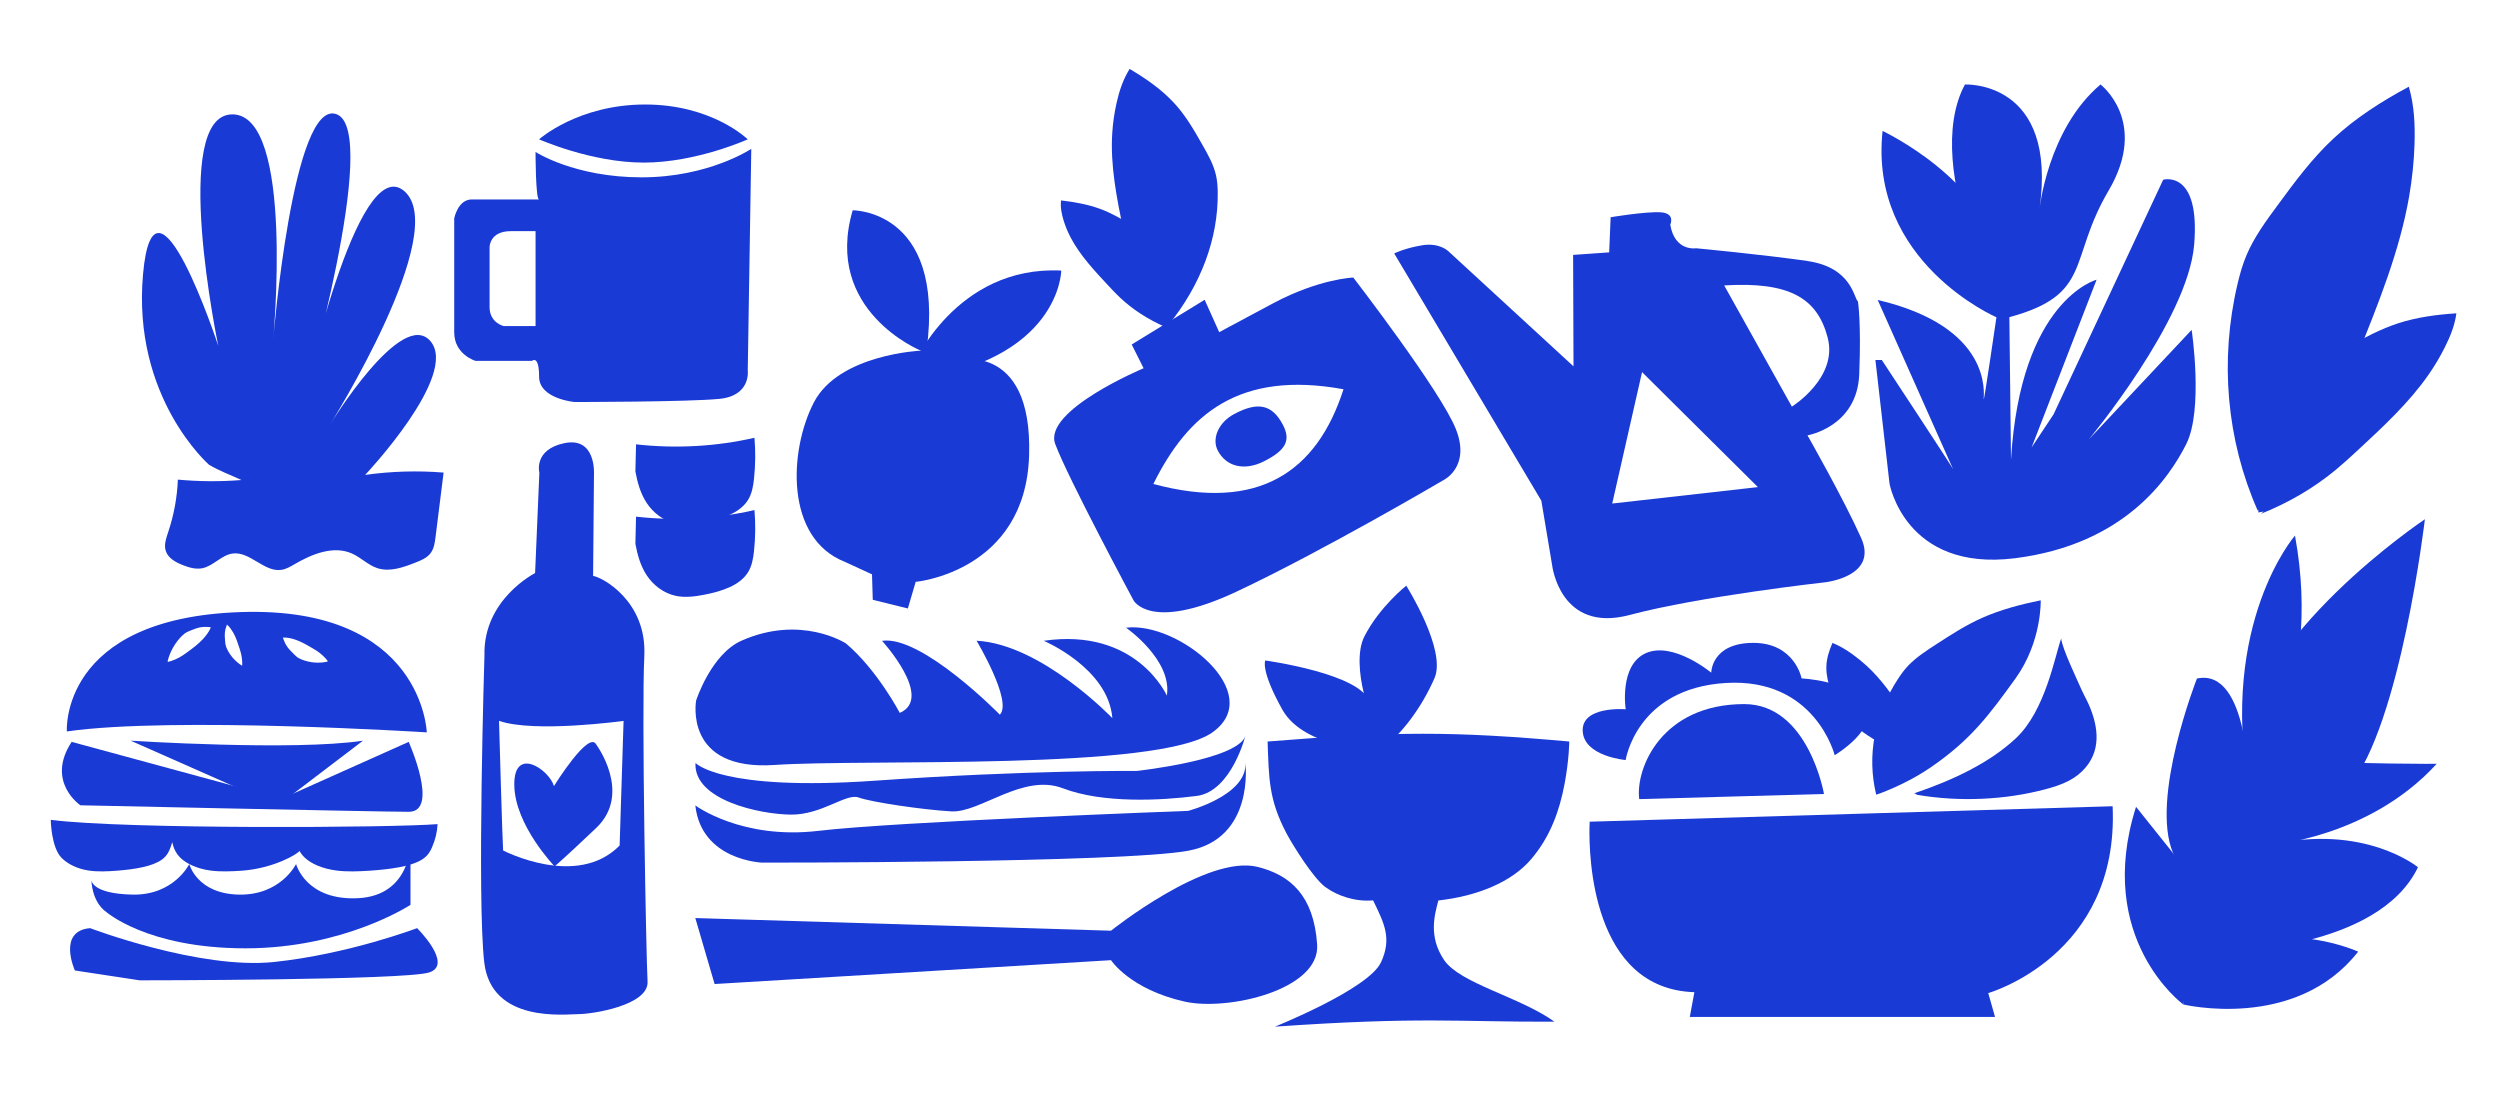 <?xml version="1.0" encoding="UTF-8"?>
<svg xmlns="http://www.w3.org/2000/svg" id="Calque_1" viewBox="0 0 1210 533">
  <path d="M1092.72,247.1c-15.08-34.1-18.49-72.72-9.74-109.7,1.1-4.7,2.4-9.35,4.32-13.86,3.66-8.73,9.51-16.68,15.32-24.55,8.13-11.07,16.34-22.19,26.61-31.79,10.69-10,23.42-18.15,36.64-25.22,2.65,9.05,3.07,18.59,2.75,28.08-.28,8.31-1.16,16.59-2.57,24.88-4.56,26.37-14.9,51.94-25.14,77.32-2.68,6.7-5.43,13.41-8.49,20.01-9.29,19.78-21.96,38.43-37.46,55.06,.34-.83,.74-1.67,1.08-2.5" style="fill:#1a3ad6;"></path>
  <path d="M1093.04,248.04c-.11-22.99,7.74-45.5,22.43-64.05,1.86-2.33,3.81-4.66,6.08-6.67,4.41-3.96,9.91-6.9,15.36-9.83,7.65-4.11,15.33-8.26,23.87-11.04,8.88-2.88,18.47-4.19,28.11-4.8-.74,5.76-2.96,11.21-5.6,16.45-2.29,4.6-4.92,9.02-7.91,13.3-9.48,13.62-22.13,25.32-34.67,36.93-3.33,3.09-6.67,6.13-10.19,9.06-10.55,8.73-22.84,15.96-36.24,21.3,.42-.35,.87-.74,1.26-1.11" style="fill:#1a3ad6;"></path>
  <path d="M874.88,126.33c-21.68-3.13-53.96-6.17-53.96-6.17,0,0-10.32,1.73-12.51-11.41,0,0,2.63-5.5-4.55-5.99-7.18-.49-24.31,2.38-24.31,2.38l-.71,17-17.45,1.23,.19,53.94-60.51-55.67s-4.28-4.35-12.82-2.92c-8.54,1.43-13.45,3.94-13.45,3.94l71.21,119.67,5.22,31.2s3.77,33.13,37.57,24.1c33.8-9.03,94.42-15.79,94.42-15.79,0,0,26.04-2.67,17.56-21.51-8.43-18.85-25.96-49.63-25.96-49.63,0,0,24.04-4.02,25.05-29.51,1.02-25.49-.62-35.3-.62-35.3-2-1.35-2.75-16.42-24.43-19.55h.04Zm-94.57,117.42l14.44-63.65,56.07,55.66-70.51,7.95v.05Zm86.93-46.99l-32.74-58.62c31.45-1.88,45.09,5.96,50.12,25.38,5.02,19.42-17.37,33.29-17.37,33.29v-.05Z" style="fill:#1a3ad6;"></path>
  <path d="M228.39,96.55h32.52c-1.71,0-1.71-22.99-1.71-22.99,0,0,18.83,12.27,51.35,12.27s53.07-13.79,53.07-13.79l-1.71,107.22s1.71,12.27-13.69,13.79c-15.41,1.52-70.18,1.52-70.18,1.52,0,0-17.12-1.52-17.12-12.26s-3.42-7.65-3.42-7.65h-27.39s-10.27-3.07-10.27-13.79v-55.15s1.71-9.2,8.56-9.2v.02Zm8.56,52.08c0,7.65,6.85,9.2,6.85,9.2h15.41v-45.95h-11.98c-10.27,0-10.27,7.65-10.27,7.65v29.09Z" style="fill:#1a3ad6;"></path>
  <path d="M361.93,67.43s-24.87,11.27-50.33,11.27-50.69-11.27-50.69-11.27c0,0,18.83-16.85,51.35-16.85s49.64,16.85,49.64,16.85h.02Z" style="fill:#1a3ad6;"></path>
  <path d="M908.08,384.62c-4.58-18.86-.86-38.61,10.6-56.11,1.46-2.22,3.03-4.39,4.97-6.42,3.77-3.94,8.81-7.23,13.83-10.48,7.04-4.56,14.14-9.17,22.33-12.77,8.55-3.75,18.12-6.3,27.89-8.29,0,0,.67,19.96-12.23,37.87-12.89,17.91-21.75,29.66-40.38,42.55-13.42,9.31-27.01,13.66-27.01,13.66Z" style="fill:#1a3ad6;"></path>
  <path d="M929.73,367.86c-15.21-4.58-28.39-12.18-37.44-21.61-1.15-1.19-2.22-2.41-3.08-3.73-1.65-2.51-2.41-5.25-3.18-7.95-1.05-3.8-2.12-7.64-2.08-11.51,.02-4.04,1.27-8.02,2.96-11.89,3.63,1.46,6.78,3.42,9.67,5.49,2.53,1.82,4.89,3.75,7.07,5.76,6.95,6.42,11.91,13.71,16.86,20.94,1.31,1.91,2.6,3.82,3.77,5.78,3.46,5.87,5.56,12.11,6.18,18.41-.14-.24-.31-.48-.45-.72" style="fill:#1a3ad6;"></path>
  <path d="M926.3,384.02c18.98-6.4,36.56-14.76,49.28-26.6,14.45-13.42,19.03-40.14,22.04-48.38,.36,4.66,8.07,20.68,10.01,25.14,.69,1.6,1.58,3.18,2.36,4.75,1.41,2.82,2.53,5.71,3.37,8.64,1.53,5.4,2.01,10.98,.31,16.33-1.72,5.37-5.78,10.51-12.18,13.9-3.49,1.86-7.55,3.15-11.7,4.25-19.41,5.13-41.22,6.11-61.44,2.72-.53-.1-1.19-.29-1.15-.67,.05-.38,1.15-.05,.67,.12" style="fill:#1a3ad6;"></path>
  <path d="M769.41,397.7s-.05,.93-.1,2.6c-.29,13.82,1.08,78.35,50.77,79.92l-2.22,11.99h147.74l-3.29-11.56s63.44-18,60.2-90.43" style="fill:#1a3ad6;"></path>
  <path d="M793.41,386.77l89.4-2.48s-7.52-43.48-38.59-43.51c-39.93,0-52.7,31.04-50.84,45.97l.02,.02Z" style="fill:#1a3ad6;"></path>
  <path d="M786.82,367.86s5.18-34.67,48.47-37.3c43.29-2.63,52.7,34.96,52.7,34.96,0,0,22.11-13.16,14.59-24.71-7.52-11.56-30.59-12.44-30.59-12.44,0,0-3.29-17.31-23.52-17.22-20.23,.1-20.23,14.42-20.23,14.42,0,0-18.34-15.21-31.52-9.5-13.18,5.71-9.89,27.22-9.89,27.22,0,0-21.35-1.77-20.8,10.53,.55,12.3,20.8,14.04,20.8,14.04h-.02Z" style="fill:#1a3ad6;"></path>
  <path d="M1056.66,486.13s-43.12-31.67-22.82-95.63l35.43,44.34-12.61,51.3Z" style="fill:#1a3ad6;"></path>
  <path d="M1063.32,328.41s-22.84,58.1-11.52,84.56c11.31,26.46,17.47,21.89,17.47,21.89l19.24-52.76s.21-59.16-25.19-53.69Z" style="fill:#1a3ad6;"></path>
  <path d="M1110.77,259.21s-36.63,42.16-22.26,122.89c0,0,36.31-46.65,22.26-122.89Z" style="fill:#1a3ad6;"></path>
  <path d="M1173.65,251.32s-84.58,56.29-89.53,113.67c0,0,27.87,45.8,52.84,15.78,24.97-30.02,36.69-129.45,36.69-129.45Z" style="fill:#1a3ad6;"></path>
  <path d="M1091.83,367.46l-28.48,57.62-6.69,61.07s54.4,13.15,84.69-25.55c0,0-33.66-15.41-63.95-.05,0,0,73.62-.69,92.9-40.8,0,0-26.03-21.46-71.78-10.73,0,0,48.09-3.4,80.84-39.34,0,0-29.81,.37-87.53-2.21Z" style="fill:#1a3ad6;"></path>
  <path d="M176.75,229.85c12.55-1.76,25.32-2.15,37.95-1.12-1.29,10.39-2.61,20.8-3.9,31.18-.35,2.76-.73,5.65-2.43,7.85-1.74,2.3-4.6,3.48-7.31,4.53-5.9,2.33-12.4,4.66-18.44,2.69-4.48-1.48-7.92-5.14-12.22-7.06-8.9-3.99-19.28,.15-27.7,5.07-2,1.18-4.05,2.4-6.35,2.79-8.4,1.38-15.28-8.98-23.73-7.88-5.49,.72-9.39,6.11-14.8,7.14-3.14,.59-6.38-.36-9.36-1.54-3.47-1.35-7.13-3.38-8.25-6.91-.94-2.97,.23-6.17,1.21-9.11,2.73-8.19,4.33-16.73,4.66-25.35,10.25,.95,20.54,1.02,30.79,.2-5.24-2.43-10.7-4.42-15.69-7.37,0,0-37.34-32.49-31.95-92.34,5.39-59.86,36.43,34.84,36.43,34.84,0,0-23.48-112.11,6.81-112.11s19.68,109.84,19.68,109.84c0,0,9.56-118.53,30.92-109.84,21.35,8.72-16.52,139.38-16.52,139.38,0,0,26.21-121.78,49.08-102.27,22.84,19.52-35.87,112.98-35.87,112.98,0,0,34.69-56.79,48.6-40.29,13.91,16.5-31.62,64.69-31.62,64.69h.03Z" style="fill:#1a3ad6;"></path>
  <path d="M24.57,396.78s.13,13.31,5.29,18.49c2.68,2.68,7.15,5.19,13.03,6.07,4.36,.65,9.08,.43,13.59,.09,8.32-.65,17.24-1.97,21.93-5.42,2.36-1.73,3.37-3.82,4.13-5.88,.3-.82,.58-1.66,.84-2.51,.54,2.64,1.58,5.25,4.04,7.65,2.87,2.74,7.91,5.19,14.43,6.07,4.84,.65,10.05,.41,15.04,.09,15.41-1.06,27.27-8.1,28.07-9.59,.65,1.19,1.53,2.33,2.72,3.43,3.02,2.77,8.32,5.19,15.19,6.07,5.1,.65,10.59,.43,15.84,.09,9.7-.65,20.1-1.97,25.56-5.42,2.75-1.73,3.93-3.82,4.82-5.88,1.62-3.72,2.53-7.5,2.7-11.26-20.89,1.75-151.23,2.61-187.27-2.08l.04-.02Z" style="fill:#1a3ad6;"></path>
  <path d="M44.21,425.79s-.3,6.76,19.86,7.2c20.16,.43,27.55-14.8,27.55-14.8,0,0,3.59,14.37,23.94,14.8,20.35,.43,27.74-14.8,27.74-14.8,0,0,4.71,17.83,30.06,16.53,25.32-1.3,25.32-26.21,25.32-26.21v29.43s-31.91,21.05-79.9,21.05-67.76-17.93-67.76-17.93c0,0-6.2-3.85-6.81-15.26Z" style="fill:#1a3ad6;"></path>
  <path d="M63.23,358.49s78.84,5.08,112.46,0l-41.33,31.46-71.11-31.46h-.02Z" style="fill:#1a3ad6;"></path>
  <path d="M34.68,359.07l101.53,27.57,61.6-27.57s15.08,33.88,0,33.84c-15.08-.02-158.9-3.15-158.9-3.15,0,0-16.92-11.39-4.23-30.7v.02Z" style="fill:#1a3ad6;"></path>
  <path d="M43.61,449.22s53.05,20.18,89.06,16.38c36.02-3.8,69.21-16.38,69.21-16.38,0,0,17.8,17.65,5.79,21.46-12.01,3.8-140.06,3.8-140.06,3.8l-31.37-4.77s-8.64-19.12,7.37-20.48Z" style="fill:#1a3ad6;"></path>
  <path d="M116.68,296.24c-87.96,2.87-84.33,57.78-84.33,57.78,51.17-7.35,174.22,.45,174.22,.45,0,0-1.92-61.1-89.89-58.23Zm-16.42,10.59c-.63,.86-1.3,1.69-2.01,2.46-2.29,2.48-4.99,4.47-7.69,6.44-.71,.52-1.43,1.04-2.16,1.51-2.2,1.45-4.65,2.51-7.15,3.15,.09-.07,.17-.13,.28-.19h-.45c1.15-4.75,3.63-9.14,7.02-12.47,.43-.41,.89-.82,1.36-1.17,.95-.67,2.01-1.08,3.07-1.51,1.49-.58,2.98-1.17,4.56-1.45,1.64-.28,3.31-.22,4.95,0-.43,1.17-1.06,2.23-1.77,3.22Zm16.94,15l-.09,.35c-3.07-1.88-5.6-4.71-7.22-8.06-.19-.43-.39-.86-.54-1.32-.28-.89-.35-1.82-.41-2.72-.11-1.3-.22-2.59-.09-3.89,.13-1.34,.52-2.64,.99-3.89,.71,.56,1.32,1.3,1.86,2.05,.48,.67,.91,1.36,1.32,2.07,1.25,2.31,2.1,4.84,2.9,7.37,.22,.67,.43,1.34,.6,2.01,.54,2.03,.8,4.15,.73,6.27-.02-.09-.04-.17-.06-.26v.02Zm41.44-1.64c-4.19,.97-8.64,.63-12.66-.99-.52-.2-1.01-.43-1.49-.71-.91-.56-1.69-1.32-2.46-2.1-1.08-1.08-2.16-2.16-3.05-3.41-.91-1.32-1.56-2.83-2.08-4.36,1.08-.11,2.18,0,3.24,.22,.93,.2,1.86,.43,2.76,.74,2.9,.97,5.57,2.55,8.25,4.11,.71,.41,1.41,.82,2.1,1.27,2.05,1.36,3.89,3.05,5.44,5.01-.09-.04-.17-.11-.26-.17l.19,.39v.02Z" style="fill:#1a3ad6;"></path>
  <path d="M311.84,317.56c1.38-26.79-20.7-38.36-24.78-38.8l.43-49.59s.98-17.8-14.22-14.71c-15.2,3.12-12.22,14.34-12.22,14.34l-2.06,48.57s-25.14,12.63-24.51,39.71c0,0-3.65,118.29-.1,148.72,3.43,29.64,39.37,25.02,45.79,25.02,6.43,0,33.93-4.21,33.25-15.78-.66-11.59-2.95-130.71-1.57-157.49Zm-11.95,91.68c-20.7,21.06-56.38,2.38-56.38,2.38-.34-3.73-1.98-62.74-1.98-62.74,16.95,6,60.28,.04,60.28,.04l-1.91,60.3v.02Z" style="fill:#1a3ad6;"></path>
  <path d="M268.4,419.29s-19.17-19.87-19.48-39.21c-.31-19.35,16.91-7.57,19.19,.38,0,0,16.92-27.33,20.49-20.07,0,0,17.53,23.62-.03,40.33-17.56,16.68-20.17,18.57-20.17,18.57Z" style="fill:#1a3ad6;"></path>
  <path d="M972.53,153.39l.79,69.15c4.63-77.52,41.43-87.16,41.43-87.16l-31.44,81.16,10.62-16.01,53.05-113.55s18.04-5.11,14.99,31.49c-3.05,36.6-50.95,94.17-50.95,94.17l49.74-52.98s5.78,38.61-2.63,55.3c-8.41,16.7-30.13,48.66-83.08,55.25-52.95,6.53-60.52-36.13-60.52-36.13l-6.83-59.83h3.1s33.97,51.56,34.49,52.82c.53,1.26-36.49-81.9-36.49-81.9,55.53,13.06,51.32,45.29,51.32,47.93s6.15-39.55,6.15-39.55c0,0-61.89-26.7-55.1-90.17,0,0,50.42,23.7,56.26,62.46,5.78,38.76-38.59-43.92-16.4-84.95,0,0,45.22-2.26,36.02,60.72,0,0,3.94-39.08,29.6-60.72,0,0,23.61,17.91,3.89,51.4-19.72,33.5-7.47,50.24-48.11,61.25l.11-.16Z" style="fill:#1a3ad6;"></path>
  <path d="M336.53,444.34l201.2,6.12s46.34-37.09,71.02-30.87c15.57,3.91,27.14,13.67,28.75,37.59,1.48,21.87-43.18,32.3-64.17,27.59-26.49-5.97-35.6-20.04-35.6-20.04l-191.86,11.54-9.34-31.93Z" style="fill:#1a3ad6;"></path>
  <path d="M445.67,169.71s-39.67,1.74-51.76,25.06c-12.05,23.26-14.07,65.74,15.01,77.17l13.13,6.04,.37,12.33,16.98,4.19,3.79-12.88s53.17-4.84,54.9-61.19c1.73-56.35-36.36-46.01-36.36-46.01l-16.05-4.72Z" style="fill:#1a3ad6;"></path>
  <path d="M445.67,169.71s-47.3-19.19-32.96-67.93c0,0,48.03-.42,34.65,74.65" style="fill:#1a3ad6;"></path>
  <path d="M441.89,177.04s20.65-48.58,71.76-46.09c0,0-.37,44.07-73.52,53.21" style="fill:#1a3ad6;"></path>
  <path d="M336.93,338.99s-6.28,34.27,38.01,31.25c44.29-3.02,185.72,3.02,211.96-15.83,26.27-18.8-16.55-53.7-41.88-50.6,0,0,22.45,15.61,19.74,32.88,0,0-14.59-33.08-59.6-26.55,0,0,31.28,13.18,33.22,37.45,0,0-34.19-35.79-65.72-37.48,0,0,17.55,29.37,11.27,35.79,0,0-37.76-38.56-57.02-35.74,0,0,25.27,27.65,8.58,34.88,0,0-10.91-20.84-26.05-33.61,0,0-21.65-14.15-50.57-1.33-14.73,6.56-21.92,28.87-21.92,28.87Z" style="fill:#1a3ad6;"></path>
  <path d="M336.59,389.86s22.42,16.69,59.6,12.26c37.2-4.43,178.88-9.66,178.88-9.66,0,0,28.62-7.5,27.71-23.2,0,0,4.62,36.54-27.63,42.49-32.25,5.95-206.28,5.76-206.28,5.76,0,0-29.4-1-32.33-27.65h.05Z" style="fill:#1a3ad6;"></path>
  <path d="M336.62,369.27s12.32,13.81,86.92,8.58c74.6-5.23,126.62-4.71,126.62-4.71,0,0,51.21-5.54,52.87-17.88,0,0-6.73,27.77-23.86,29.98-17.11,2.21-45.4,3.71-64.75-3.71-19.35-7.42-40.08,11.99-54.01,11.18-13.92-.8-38.95-4.51-44.87-6.73-5.92-2.21-17.74,8.42-32.75,8.3-14.98-.14-47.23-7-46.17-25.02Z" style="fill:#1a3ad6;"></path>
  <path d="M565.41,157.43c15.83-19.44,24.25-42.05,23.97-64.22-.03-2.82-.21-5.61-.83-8.35-1.18-5.3-4-10.24-6.8-15.14-3.91-6.88-7.87-13.79-13.51-19.89-5.86-6.36-13.43-11.72-21.5-16.46-3.26,5.22-5.05,10.82-6.31,16.43-1.11,4.91-1.8,9.83-2.11,14.77-.97,15.74,2.21,31.26,5.34,46.66,.82,4.06,1.67,8.14,2.76,12.16,3.35,12.06,9.24,23.61,17.4,34.08-.11-.5-.25-1.02-.36-1.52" style="fill:#1a3ad6;"></path>
  <path d="M565.04,157.97c3.68-13.54,1.76-27.15-5.54-38.72-.93-1.45-1.92-2.91-3.18-4.2-2.44-2.53-5.8-4.5-9.13-6.46-4.68-2.76-9.36-5.53-14.86-7.54-5.72-2.09-12.18-3.28-18.78-4.05-.39,3.42,.3,6.74,1.31,9.94,.87,2.81,2.01,5.53,3.42,8.18,4.45,8.44,11.4,15.89,18.3,23.28,1.82,1.97,3.67,3.9,5.66,5.78,5.96,5.61,13.36,10.4,21.84,14.13-.24-.23-.49-.47-.7-.71" style="fill:#1a3ad6;"></path>
  <path d="M667.21,363.43s-35.83-.78-46.55-19.96c-10.72-19.17-8.27-23.8-8.27-23.8,0,0,47.67,6.55,50.49,20.53,2.82,13.97-9.85-17.66-2.53-32.14,7.34-14.4,20.28-24.59,20.28-24.59,0,0,19.57,31.02,13.7,44.66-5.88,13.64-16.32,28.38-27.09,35.26l-.03,.05Z" style="fill:#1a3ad6;"></path>
  <path d="M668.41,465.77c5.26-11.53,1.74-18.57-3.83-29.99-8.62,.77-17.29-2.17-23.13-6.46-5.84-4.3-15.62-20.09-18.53-25.5-8.97-16.76-8.74-27.13-9.4-44.93,62-5,90-5,146,0,0,0,0,8.44-2.28,20.59-2.4,12.65-6.73,25.31-16.17,36.38s-25.95,17.84-44.9,19.97c-1.82,6.97-4.91,17.45,2.78,28.83,7.7,11.38,36.63,17.8,53.41,29.84-47.11,.19-63.89-2.55-135.29,2.4,0,0,45.44-18.23,51.32-31.15v.04Z" style="fill:#1a3ad6;"></path>
  <path d="M655.02,134.32s-16.47,.59-38.58,12.35c-22.12,11.76-26.34,14.12-26.34,14.12l-7.05-15.69-35.31,21.63,5.76,11.5s-48.78,20.4-42.78,36.65c5.99,16.22,37.86,75.61,37.86,75.61,0,0,7.86,15.53,49.58-3.99,41.71-19.56,100.35-54.04,100.35-54.04,0,0,13.42-6.28,6.17-24.69-7.25-18.41-49.64-73.38-49.64-73.38l-.03-.06Zm-96.8,99.93c16.67-33.65,41.36-55.09,92.04-45.85-12.83,39.87-40.97,59.56-92.04,45.85Z" style="fill:#1a3ad6;"></path>
  <path d="M589.44,218.14c4.1,7.78,12.86,9.84,22.16,5.22,10.76-5.39,13.3-10.21,9.3-17.79-5.21-9.84-12.08-11.32-23.64-5.13-7.44,3.97-10.92,11.83-7.82,17.7Z" style="fill:#1a3ad6;"></path>
  <path d="M307.84,250.06c19.21,2.15,38.81,1.07,57.32-3.18,.56,6.63,.48,13.25-.22,19.84-.39,3.63-1.01,7.34-3.05,10.49-4.05,6.27-12.78,9.05-21,10.63-4.48,.87-9.14,1.5-13.65,.59-6.07-1.24-11.1-5.25-14.2-9.94s-4.53-10.02-5.51-15.29" style="fill:#1a3ad6;"></path>
  <path d="M307.84,215.06c19.21,2.15,38.81,1.07,57.32-3.18,.56,6.63,.48,13.25-.22,19.84-.39,3.63-1.01,7.34-3.05,10.49-4.05,6.27-12.78,9.05-21,10.63-4.48,.87-9.14,1.5-13.65,.59-6.07-1.24-11.1-5.25-14.2-9.94s-4.53-10.02-5.51-15.29" style="fill:#1a3ad6;"></path>
</svg>
